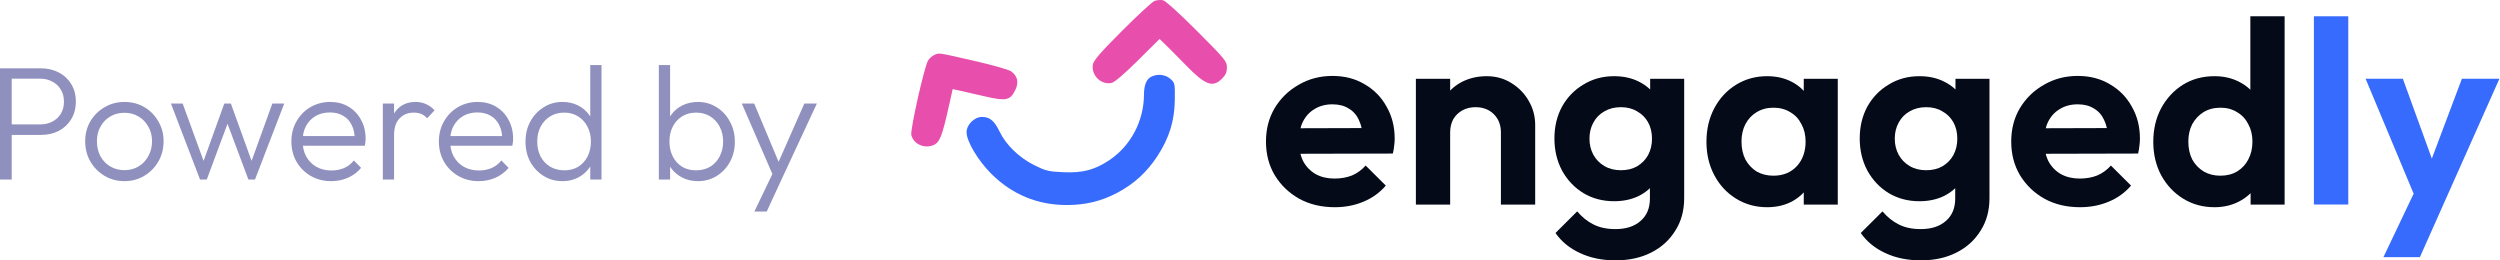 <svg width="845" height="88" viewBox="0 0 845 88" fill="none" xmlns="http://www.w3.org/2000/svg">
<path fill-rule="evenodd" clip-rule="evenodd" d="M390.227 0.324C389.445 0.624 384.515 5.164 379.272 10.412C372.087 17.605 369.657 20.396 369.404 21.749C368.712 25.454 372.259 28.891 375.843 27.988C376.78 27.752 380.355 24.672 384.674 20.38L391.932 13.168L393.977 15.139C395.102 16.223 398.112 19.256 400.666 21.878C407.398 28.791 409.894 29.74 413.036 26.584C414.287 25.329 414.7 24.378 414.7 22.759C414.7 20.726 414.121 20.023 404.598 10.486C398.513 4.392 393.93 0.252 393.073 0.075C392.291 -0.088 391.01 0.024 390.227 0.324ZM315.847 18.545C315.161 18.822 314.198 19.664 313.707 20.417C312.471 22.31 307.601 43.933 308.026 45.636C308.841 48.897 312.839 50.505 315.96 48.828C317.646 47.922 318.553 45.52 320.52 36.755L322.011 30.109L324.39 30.64C325.699 30.932 329.537 31.808 332.918 32.587C340.085 34.238 341.452 33.946 343.179 30.398C344.416 27.855 343.956 25.745 341.816 24.144C341.021 23.549 335.604 22.009 329.136 20.537C316.711 17.709 317.587 17.84 315.847 18.545Z" fill="#E84EAB"/>
<path fill-rule="evenodd" clip-rule="evenodd" d="M389.141 25.924C387.508 26.721 386.674 28.764 386.664 31.988C386.636 40.865 382.195 49.283 374.998 54.102C370.017 57.437 365.956 58.505 359.373 58.208C354.402 57.984 353.435 57.749 349.578 55.826C344.466 53.278 340.055 49.004 337.852 44.468C336.064 40.782 334.549 39.523 331.906 39.523C329.347 39.523 326.7 42.143 326.7 44.675C326.7 47.754 330.535 54.224 335.01 58.693C342.066 65.742 350.706 69.317 360.646 69.3C366.928 69.29 372.217 68.006 377.589 65.186C383.263 62.209 387.675 58.181 391.21 52.753C395.244 46.56 397.024 40.765 397.088 33.627C397.138 28.159 397.098 27.98 395.551 26.636C393.861 25.166 391.279 24.879 389.141 25.924Z" fill="#376BFD"/>
<path d="M451.156 70.038C446.676 70.038 442.697 69.099 439.219 67.221C435.74 65.284 432.97 62.642 430.907 59.297C428.902 55.951 427.9 52.136 427.9 47.851C427.9 43.624 428.873 39.868 430.818 36.581C432.822 33.235 435.534 30.593 438.953 28.656C442.372 26.661 446.175 25.663 450.36 25.663C454.487 25.663 458.112 26.602 461.237 28.48C464.42 30.3 466.896 32.824 468.664 36.052C470.492 39.222 471.406 42.832 471.406 46.882C471.406 47.645 471.347 48.438 471.229 49.259C471.17 50.022 471.022 50.903 470.787 51.901L434.886 51.989V43.36L465.393 43.272L460.706 46.882C460.588 44.358 460.117 42.245 459.291 40.543C458.525 38.84 457.375 37.549 455.843 36.669C454.369 35.73 452.541 35.26 450.36 35.26C448.061 35.26 446.057 35.788 444.347 36.845C442.638 37.843 441.311 39.281 440.368 41.159C439.484 42.979 439.042 45.151 439.042 47.675C439.042 50.257 439.513 52.517 440.457 54.454C441.459 56.332 442.874 57.8 444.701 58.856C446.528 59.854 448.651 60.353 451.068 60.353C453.249 60.353 455.224 60.001 456.992 59.297C458.761 58.534 460.293 57.418 461.59 55.951L468.399 62.73C466.336 65.137 463.801 66.957 460.795 68.189C457.847 69.422 454.634 70.038 451.156 70.038Z" fill="#040A18"/>
<path d="M507.308 69.158V44.769C507.308 42.245 506.512 40.191 504.921 38.606C503.329 37.021 501.266 36.228 498.731 36.228C497.08 36.228 495.606 36.581 494.309 37.285C493.012 37.989 491.981 38.987 491.214 40.279C490.507 41.57 490.153 43.067 490.153 44.769L485.644 42.48C485.644 39.134 486.351 36.228 487.766 33.763C489.24 31.239 491.244 29.273 493.779 27.864C496.373 26.455 499.291 25.751 502.533 25.751C505.657 25.751 508.458 26.543 510.933 28.128C513.409 29.654 515.355 31.679 516.77 34.203C518.184 36.669 518.892 39.339 518.892 42.216V69.158H507.308ZM478.57 69.158V26.631H490.153V69.158H478.57Z" fill="#040A18"/>
<path d="M546.085 88C541.546 88 537.537 87.178 534.059 85.535C530.581 83.95 527.81 81.69 525.747 78.755L533.086 71.447C534.737 73.384 536.564 74.852 538.569 75.85C540.632 76.906 543.108 77.434 545.996 77.434C549.592 77.434 552.422 76.525 554.485 74.705C556.608 72.885 557.669 70.361 557.669 67.133V56.479L559.614 47.146L557.757 37.813V26.631H569.253V66.957C569.253 71.183 568.25 74.852 566.246 77.963C564.301 81.132 561.589 83.598 558.111 85.359C554.633 87.12 550.624 88 546.085 88ZM545.554 68.013C541.723 68.013 538.274 67.103 535.209 65.284C532.143 63.406 529.726 60.852 527.958 57.624C526.248 54.395 525.393 50.785 525.393 46.794C525.393 42.803 526.248 39.222 527.958 36.052C529.726 32.883 532.143 30.388 535.209 28.568C538.274 26.69 541.723 25.751 545.554 25.751C548.738 25.751 551.538 26.367 553.955 27.6C556.431 28.832 558.376 30.535 559.791 32.706C561.206 34.82 561.972 37.314 562.09 40.191V53.574C561.972 56.391 561.176 58.915 559.703 61.146C558.288 63.318 556.342 65.02 553.866 66.252C551.449 67.426 548.679 68.013 545.554 68.013ZM547.853 57.536C549.976 57.536 551.803 57.096 553.336 56.215C554.928 55.276 556.165 54.014 557.05 52.429C557.934 50.785 558.376 48.937 558.376 46.882C558.376 44.769 557.934 42.92 557.05 41.335C556.165 39.75 554.928 38.518 553.336 37.637C551.803 36.698 549.976 36.228 547.853 36.228C545.731 36.228 543.874 36.698 542.283 37.637C540.691 38.518 539.453 39.78 538.569 41.423C537.684 43.008 537.242 44.828 537.242 46.882C537.242 48.878 537.684 50.697 538.569 52.341C539.453 53.926 540.691 55.188 542.283 56.127C543.874 57.066 545.731 57.536 547.853 57.536Z" fill="#040A18"/>
<path d="M597.293 70.038C593.402 70.038 589.894 69.07 586.77 67.133C583.645 65.196 581.199 62.554 579.431 59.209C577.662 55.863 576.778 52.106 576.778 47.939C576.778 43.712 577.662 39.926 579.431 36.581C581.199 33.235 583.645 30.593 586.77 28.656C589.894 26.719 593.402 25.751 597.293 25.751C600.358 25.751 603.099 26.367 605.516 27.6C607.933 28.832 609.849 30.564 611.264 32.795C612.738 34.966 613.533 37.432 613.651 40.191V55.511C613.533 58.328 612.738 60.823 611.264 62.995C609.849 65.166 607.933 66.898 605.516 68.189C603.099 69.422 600.358 70.038 597.293 70.038ZM599.415 59.385C602.657 59.385 605.28 58.328 607.285 56.215C609.289 54.043 610.291 51.255 610.291 47.851C610.291 45.62 609.82 43.654 608.876 41.951C607.992 40.191 606.725 38.84 605.074 37.901C603.482 36.903 601.596 36.404 599.415 36.404C597.293 36.404 595.406 36.903 593.756 37.901C592.164 38.84 590.896 40.191 589.953 41.951C589.069 43.654 588.627 45.62 588.627 47.851C588.627 50.14 589.069 52.165 589.953 53.926C590.896 55.628 592.164 56.978 593.756 57.976C595.406 58.915 597.293 59.385 599.415 59.385ZM609.672 69.158V57.712L611.529 47.322L609.672 37.109V26.631H621.168V69.158H609.672Z" fill="#040A18"/>
<path d="M649.277 88C644.738 88 640.73 87.178 637.251 85.535C633.773 83.95 631.003 81.69 628.939 78.755L636.279 71.447C637.929 73.384 639.757 74.852 641.761 75.85C643.824 76.906 646.3 77.434 649.189 77.434C652.785 77.434 655.615 76.525 657.678 74.705C659.8 72.885 660.861 70.361 660.861 67.133V56.479L662.807 47.146L660.95 37.813V26.631H672.445V66.957C672.445 71.183 671.443 74.852 669.439 77.963C667.493 81.132 664.781 83.598 661.303 85.359C657.825 87.12 653.817 88 649.277 88ZM648.747 68.013C644.915 68.013 641.466 67.103 638.401 65.284C635.336 63.406 632.919 60.852 631.15 57.624C629.441 54.395 628.586 50.785 628.586 46.794C628.586 42.803 629.441 39.222 631.15 36.052C632.919 32.883 635.336 30.388 638.401 28.568C641.466 26.69 644.915 25.751 648.747 25.751C651.93 25.751 654.73 26.367 657.147 27.6C659.623 28.832 661.569 30.535 662.983 32.706C664.398 34.82 665.165 37.314 665.283 40.191V53.574C665.165 56.391 664.369 58.915 662.895 61.146C661.48 63.318 659.535 65.02 657.059 66.252C654.642 67.426 651.871 68.013 648.747 68.013ZM651.046 57.536C653.168 57.536 654.996 57.096 656.528 56.215C658.12 55.276 659.358 54.014 660.242 52.429C661.127 50.785 661.569 48.937 661.569 46.882C661.569 44.769 661.127 42.92 660.242 41.335C659.358 39.75 658.12 38.518 656.528 37.637C654.996 36.698 653.168 36.228 651.046 36.228C648.924 36.228 647.067 36.698 645.475 37.637C643.883 38.518 642.645 39.78 641.761 41.423C640.877 43.008 640.435 44.828 640.435 46.882C640.435 48.878 640.877 50.697 641.761 52.341C642.645 53.926 643.883 55.188 645.475 56.127C647.067 57.066 648.924 57.536 651.046 57.536Z" fill="#040A18"/>
<path d="M703.049 70.038C698.569 70.038 694.59 69.099 691.112 67.221C687.634 65.284 684.863 62.642 682.8 59.297C680.796 55.951 679.793 52.136 679.793 47.851C679.793 43.624 680.766 39.868 682.711 36.581C684.716 33.235 687.428 30.593 690.847 28.656C694.266 26.661 698.068 25.663 702.254 25.663C706.38 25.663 710.006 26.602 713.13 28.48C716.313 30.3 718.789 32.824 720.558 36.052C722.385 39.222 723.299 42.832 723.299 46.882C723.299 47.645 723.24 48.438 723.122 49.259C723.063 50.022 722.916 50.903 722.68 51.901L686.779 51.989V43.36L717.286 43.272L712.599 46.882C712.482 44.358 712.01 42.245 711.185 40.543C710.418 38.84 709.269 37.549 707.736 36.669C706.262 35.73 704.435 35.26 702.254 35.26C699.955 35.26 697.95 35.788 696.241 36.845C694.531 37.843 693.205 39.281 692.261 41.159C691.377 42.979 690.935 45.151 690.935 47.675C690.935 50.257 691.407 52.517 692.35 54.454C693.352 56.332 694.767 57.8 696.594 58.856C698.422 59.854 700.544 60.353 702.961 60.353C705.142 60.353 707.117 60.001 708.886 59.297C710.654 58.534 712.187 57.418 713.484 55.951L720.293 62.73C718.229 65.137 715.694 66.957 712.688 68.189C709.74 69.422 706.528 70.038 703.049 70.038Z" fill="#040A18"/>
<path d="M748.502 70.038C744.552 70.038 741.015 69.07 737.891 67.133C734.766 65.196 732.29 62.554 730.463 59.209C728.694 55.863 727.81 52.106 727.81 47.939C727.81 43.712 728.694 39.926 730.463 36.581C732.29 33.235 734.737 30.593 737.802 28.656C740.927 26.719 744.493 25.751 748.502 25.751C751.567 25.751 754.308 26.367 756.725 27.6C759.201 28.832 761.176 30.564 762.65 32.795C764.183 34.966 765.008 37.432 765.126 40.191V55.335C765.008 58.093 764.212 60.588 762.738 62.819C761.265 65.049 759.29 66.81 756.814 68.101C754.338 69.393 751.567 70.038 748.502 70.038ZM750.447 59.385C752.628 59.385 754.515 58.915 756.106 57.976C757.757 56.978 759.025 55.628 759.909 53.926C760.852 52.165 761.324 50.14 761.324 47.851C761.324 45.62 760.852 43.654 759.909 41.951C759.025 40.191 757.757 38.84 756.106 37.901C754.515 36.903 752.658 36.404 750.536 36.404C748.354 36.404 746.439 36.903 744.788 37.901C743.196 38.899 741.929 40.249 740.986 41.951C740.101 43.654 739.659 45.62 739.659 47.851C739.659 50.14 740.101 52.165 740.986 53.926C741.929 55.628 743.226 56.978 744.876 57.976C746.527 58.915 748.384 59.385 750.447 59.385ZM772.2 69.158H760.705V57.712L762.562 47.322L760.616 37.109V5.5H772.2V69.158Z" fill="#040A18"/>
<path d="M782.1 69.124V5.5H793.717V69.124H782.1Z" fill="#376BFD"/>
<path d="M817.488 69.476L799.575 26.62H812.167L824.05 59.356H819.794L832.119 26.62H844.8L825.735 69.388L817.488 69.476ZM805.605 86.9L818.641 59.532L825.735 69.388L817.931 86.9H805.605Z" fill="#376BFD"/>
<path d="M2.553 45.603V42.051H13.578C15.099 42.051 16.456 41.742 17.651 41.123C18.882 40.503 19.842 39.629 20.53 38.5C21.254 37.334 21.616 35.95 21.616 34.348C21.616 32.745 21.254 31.379 20.53 30.25C19.842 29.084 18.882 28.192 17.651 27.573C16.456 26.917 15.099 26.589 13.578 26.589H2.553V23.093H13.85C16.094 23.093 18.104 23.566 19.878 24.513C21.652 25.424 23.046 26.717 24.06 28.392C25.11 30.068 25.635 32.053 25.635 34.348C25.635 36.606 25.11 38.591 24.06 40.303C23.046 41.978 21.652 43.29 19.878 44.237C18.104 45.147 16.094 45.603 13.85 45.603H2.553ZM0 60.682V23.093H3.965V60.682H0Z" fill="#8F90BE"/>
<path d="M42.044 61.228C39.582 61.228 37.337 60.627 35.309 59.425C33.318 58.224 31.725 56.603 30.53 54.563C29.371 52.523 28.792 50.247 28.792 47.733C28.792 45.257 29.371 43.017 30.53 41.013C31.725 39.01 33.318 37.425 35.309 36.26C37.337 35.058 39.582 34.457 42.044 34.457C44.542 34.457 46.787 35.04 48.779 36.205C50.77 37.371 52.345 38.974 53.504 41.013C54.699 43.017 55.296 45.257 55.296 47.733C55.296 50.283 54.699 52.578 53.504 54.618C52.345 56.621 50.77 58.224 48.779 59.425C46.787 60.627 44.542 61.228 42.044 61.228ZM42.044 57.513C43.855 57.513 45.448 57.094 46.824 56.257C48.236 55.419 49.34 54.253 50.136 52.76C50.969 51.267 51.386 49.591 51.386 47.733C51.386 45.876 50.969 44.237 50.136 42.816C49.34 41.359 48.236 40.212 46.824 39.374C45.448 38.536 43.855 38.118 42.044 38.118C40.27 38.118 38.677 38.536 37.265 39.374C35.852 40.212 34.748 41.359 33.952 42.816C33.155 44.237 32.757 45.876 32.757 47.733C32.757 49.627 33.155 51.321 33.952 52.815C34.748 54.272 35.852 55.419 37.265 56.257C38.677 57.094 40.27 57.513 42.044 57.513Z" fill="#8F90BE"/>
<path d="M67.611 60.682L57.78 35.003H61.745L69.511 56.311L68.099 56.366L75.811 35.003H78.038L85.751 56.366L84.338 56.311L92.051 35.003H96.07L86.185 60.682H83.958L76.083 39.647H77.712L69.891 60.682H67.611Z" fill="#8F90BE"/>
<path d="M111.954 61.228C109.384 61.228 107.084 60.646 105.057 59.48C103.029 58.315 101.418 56.712 100.223 54.672C99.064 52.633 98.485 50.338 98.485 47.788C98.485 45.275 99.064 43.017 100.223 41.013C101.382 38.974 102.957 37.371 104.948 36.205C106.939 35.04 109.166 34.457 111.628 34.457C113.946 34.457 115.991 34.985 117.766 36.041C119.576 37.098 120.988 38.573 122.002 40.467C123.052 42.325 123.577 44.474 123.577 46.914C123.577 47.205 123.559 47.551 123.523 47.952C123.486 48.316 123.414 48.753 123.305 49.263H101.201V45.985H121.242L119.884 47.187C119.92 45.293 119.594 43.672 118.906 42.325C118.254 40.94 117.295 39.884 116.028 39.156C114.797 38.391 113.294 38.008 111.52 38.008C109.673 38.008 108.062 38.409 106.686 39.21C105.31 40.012 104.224 41.141 103.427 42.598C102.667 44.018 102.287 45.712 102.287 47.679C102.287 49.646 102.685 51.376 103.482 52.869C104.314 54.363 105.455 55.528 106.903 56.366C108.388 57.204 110.09 57.623 112.009 57.623C113.566 57.623 114.996 57.349 116.299 56.803C117.603 56.22 118.707 55.364 119.612 54.235L122.056 56.748C120.861 58.169 119.377 59.28 117.603 60.081C115.865 60.846 113.982 61.228 111.954 61.228Z" fill="#8F90BE"/>
<path d="M129.393 60.682V35.003H133.195V60.682H129.393ZM133.195 45.712L131.62 45.002C131.62 41.76 132.398 39.192 133.955 37.298C135.548 35.404 137.721 34.457 140.473 34.457C141.74 34.457 142.899 34.694 143.949 35.167C144.999 35.604 145.976 36.315 146.881 37.298L144.383 39.975C143.768 39.283 143.08 38.791 142.319 38.5C141.595 38.209 140.762 38.063 139.821 38.063C137.866 38.063 136.272 38.718 135.041 40.03C133.81 41.305 133.195 43.199 133.195 45.712Z" fill="#8F90BE"/>
<path d="M161.811 61.228C159.24 61.228 156.941 60.646 154.913 59.48C152.886 58.315 151.274 56.712 150.079 54.672C148.921 52.633 148.341 50.338 148.341 47.788C148.341 45.275 148.921 43.017 150.079 41.013C151.238 38.974 152.813 37.371 154.805 36.205C156.796 35.04 159.023 34.457 161.485 34.457C163.802 34.457 165.848 34.985 167.622 36.041C169.432 37.098 170.845 38.573 171.858 40.467C172.908 42.325 173.433 44.474 173.433 46.914C173.433 47.205 173.415 47.551 173.379 47.952C173.343 48.316 173.271 48.753 173.162 49.263H151.057V45.985H171.098L169.74 47.187C169.776 45.293 169.451 43.672 168.763 42.325C168.111 40.94 167.151 39.884 165.884 39.156C164.653 38.391 163.15 38.008 161.376 38.008C159.53 38.008 157.918 38.409 156.543 39.21C155.167 40.012 154.08 41.141 153.284 42.598C152.523 44.018 152.143 45.712 152.143 47.679C152.143 49.646 152.542 51.376 153.338 52.869C154.171 54.363 155.311 55.528 156.76 56.366C158.244 57.204 159.946 57.623 161.865 57.623C163.422 57.623 164.852 57.349 166.156 56.803C167.459 56.22 168.563 55.364 169.469 54.235L171.913 56.748C170.718 58.169 169.233 59.28 167.459 60.081C165.721 60.846 163.838 61.228 161.811 61.228Z" fill="#8F90BE"/>
<path d="M190.112 61.228C187.758 61.228 185.64 60.646 183.757 59.48C181.875 58.315 180.372 56.73 179.249 54.727C178.163 52.687 177.62 50.411 177.62 47.897C177.62 45.348 178.163 43.071 179.249 41.068C180.372 39.028 181.875 37.425 183.757 36.26C185.64 35.058 187.758 34.457 190.112 34.457C192.031 34.457 193.769 34.839 195.326 35.604C196.883 36.369 198.168 37.462 199.182 38.883C200.232 40.267 200.847 41.906 201.028 43.8V51.831C200.811 53.689 200.196 55.328 199.182 56.748C198.204 58.133 196.937 59.225 195.38 60.026C193.823 60.828 192.067 61.228 190.112 61.228ZM190.764 57.568C192.538 57.568 194.095 57.167 195.434 56.366C196.774 55.528 197.824 54.381 198.584 52.924C199.345 51.431 199.725 49.737 199.725 47.843C199.725 45.912 199.327 44.218 198.53 42.762C197.77 41.305 196.72 40.157 195.38 39.319C194.04 38.482 192.483 38.063 190.709 38.063C188.935 38.063 187.36 38.482 185.984 39.319C184.608 40.157 183.522 41.323 182.725 42.816C181.965 44.273 181.585 45.949 181.585 47.843C181.585 49.737 181.965 51.431 182.725 52.924C183.522 54.381 184.608 55.528 185.984 56.366C187.396 57.167 188.989 57.568 190.764 57.568ZM203.31 60.682H199.508V53.798L200.268 47.46L199.508 41.286V22H203.31V60.682Z" fill="#8F90BE"/>
<path d="M235.886 61.228C233.931 61.228 232.175 60.828 230.618 60.026C229.061 59.225 227.775 58.133 226.762 56.748C225.784 55.328 225.187 53.689 224.969 51.831V43.8C225.187 41.906 225.802 40.267 226.816 38.883C227.83 37.462 229.115 36.369 230.672 35.604C232.265 34.839 234.003 34.457 235.886 34.457C238.239 34.457 240.358 35.058 242.24 36.26C244.123 37.425 245.608 39.028 246.694 41.068C247.816 43.071 248.378 45.348 248.378 47.897C248.378 50.411 247.835 52.669 246.748 54.672C245.662 56.675 244.159 58.278 242.24 59.48C240.358 60.646 238.239 61.228 235.886 61.228ZM235.234 57.568C237.045 57.568 238.638 57.167 240.014 56.366C241.39 55.528 242.458 54.381 243.218 52.924C244.015 51.431 244.413 49.737 244.413 47.843C244.413 45.912 244.015 44.218 243.218 42.762C242.458 41.305 241.39 40.157 240.014 39.319C238.638 38.482 237.063 38.063 235.289 38.063C233.514 38.063 231.939 38.482 230.563 39.319C229.224 40.157 228.174 41.305 227.413 42.762C226.653 44.218 226.273 45.912 226.273 47.843C226.273 49.737 226.653 51.431 227.413 52.924C228.174 54.381 229.224 55.528 230.563 56.366C231.903 57.167 233.46 57.568 235.234 57.568ZM222.688 60.682V22H226.49V41.286L225.73 47.46L226.49 53.798V60.682H222.688Z" fill="#8F90BE"/>
<path d="M261.925 60.791L250.736 35.003H254.918L263.934 56.53H262.359L271.864 35.003H276.1L264.097 60.791H261.925ZM254.973 71.5L261.979 56.912L264.097 60.791L259.155 71.5H254.973Z" fill="#8F90BE"/>
</svg>
